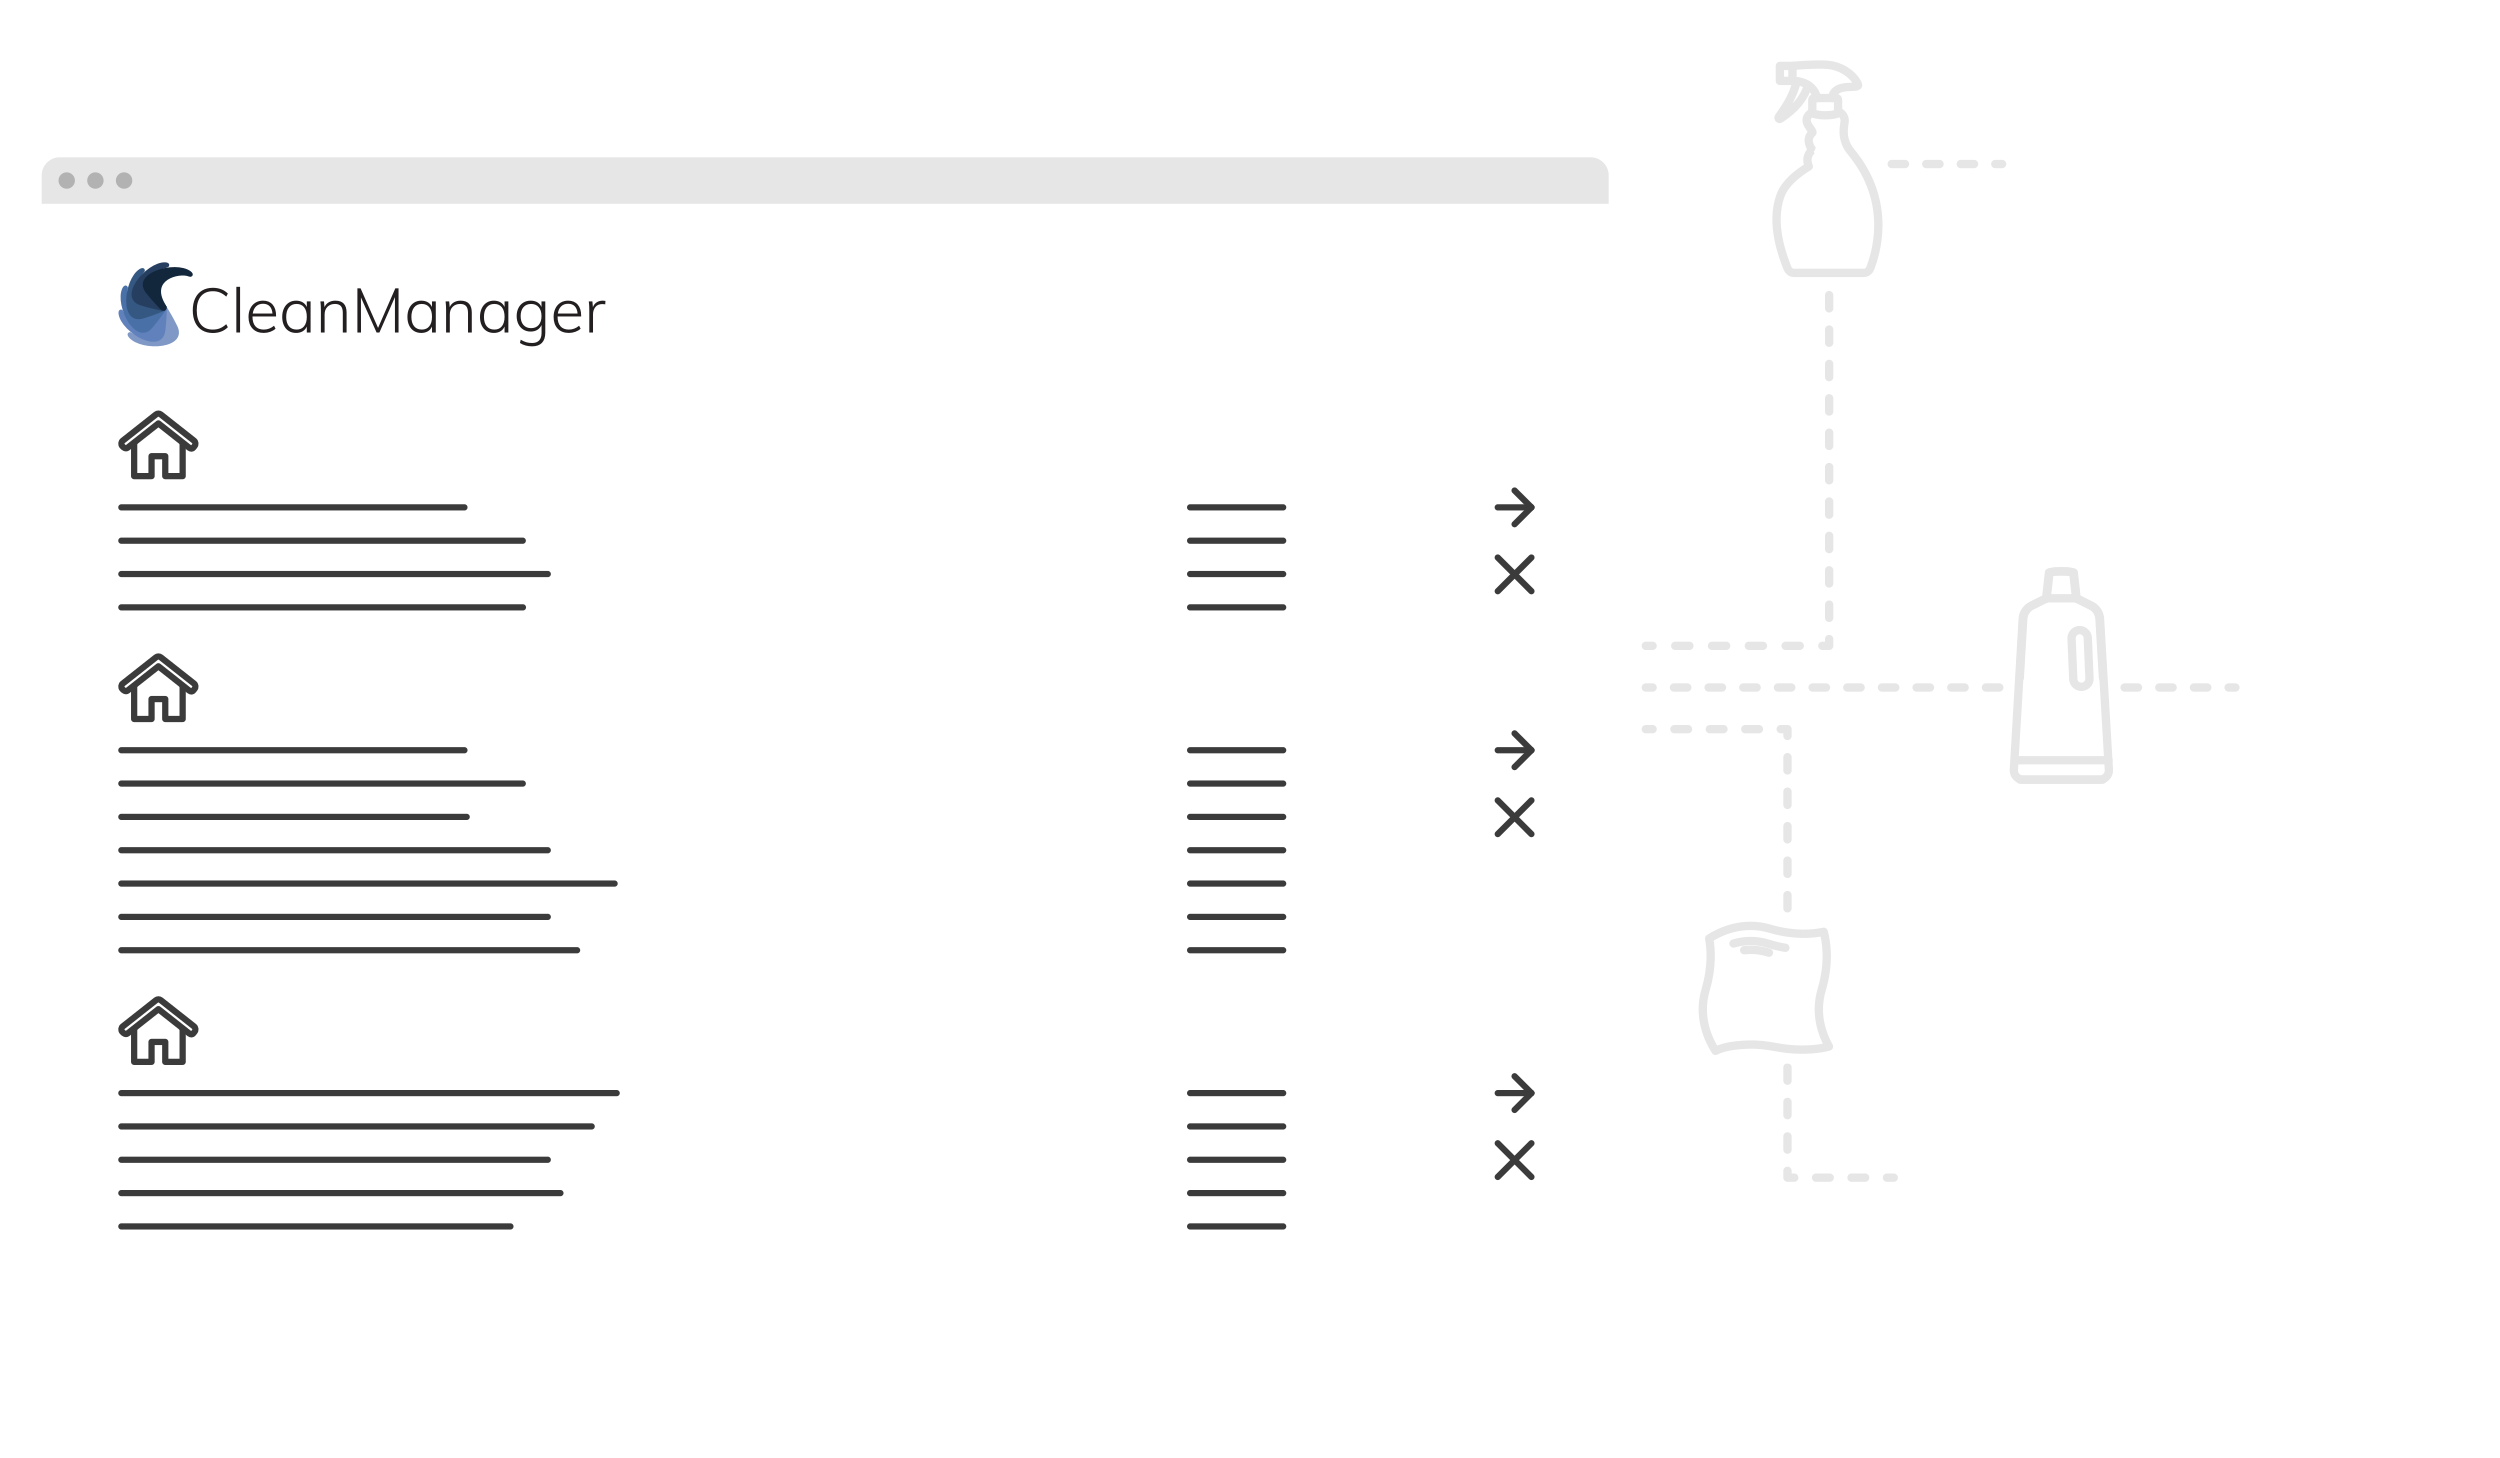 <?xml version="1.0" encoding="utf-8"?>
<!-- Generator: Adobe Illustrator 26.1.0, SVG Export Plug-In . SVG Version: 6.00 Build 0)  -->
<svg version="1.1" xmlns="http://www.w3.org/2000/svg" xmlns:xlink="http://www.w3.org/1999/xlink" x="0px" y="0px" width="600px"
	 height="350px" viewBox="0 0 600 350" style="enable-background:new 0 0 600 350;" xml:space="preserve">
<style type="text/css">
	.st0{fill:none;stroke:#E6E6E6;stroke-width:2;stroke-linecap:round;stroke-linejoin:round;}
	.st1{fill:none;stroke:#E6E6E6;stroke-width:2;stroke-linecap:round;stroke-linejoin:round;stroke-dasharray:3.2,5.12;}
	.st2{fill:none;stroke:#E6E6E6;stroke-width:2;stroke-linecap:round;stroke-linejoin:round;stroke-dasharray:3.395,5.433;}
	.st3{fill:none;stroke:#E6E6E6;stroke-width:2;stroke-linecap:round;stroke-linejoin:round;stroke-dasharray:3.175,5.079;}
	.st4{fill:none;stroke:#E6E6E6;stroke-width:2;stroke-linecap:round;stroke-linejoin:round;stroke-dasharray:3.187,5.1;}
	.st5{fill:none;stroke:#E6E6E6;stroke-width:2;stroke-linecap:round;stroke-linejoin:round;stroke-dasharray:3.271,5.233;}
	.st6{fill:none;stroke:#E6E6E6;stroke-width:2;stroke-linecap:round;stroke-linejoin:round;stroke-dasharray:3.182,5.092;}
	.st7{fill:none;stroke:#E6E6E6;stroke-width:2;stroke-linecap:round;stroke-linejoin:round;stroke-dasharray:3.272,5.235;}
	.st8{filter:url(#f1);}
	.st9{fill:#FFFFFF;}
	.st10{fill:#E6E6E6;}
	.st11{fill:#B2B2B2;}
	.st12{fill:#FFFFFF;stroke:#FFFFFF;stroke-width:7;stroke-linecap:round;stroke-linejoin:round;stroke-miterlimit:10;}
	.st13{fill:none;stroke:#E6E6E6;stroke-width:2;stroke-linecap:round;stroke-linejoin:round;stroke-miterlimit:10;}
	.st14{fill:none;stroke:#3B3B3B;stroke-width:1.5;stroke-linecap:round;stroke-miterlimit:10;}
	.st15{fill:none;stroke:#3B3B3B;stroke-width:1.5;stroke-linecap:round;stroke-linejoin:round;stroke-miterlimit:10;}
	.st16{clip-path:url(#SVGID_00000183224136064062998490000005352820647600955800_);}
	.st17{clip-path:url(#SVGID_00000150797436779212066750000004405454256890216100_);fill:#7F98C5;}
	.st18{clip-path:url(#SVGID_00000150797436779212066750000004405454256890216100_);fill:#6081BB;}
	.st19{clip-path:url(#SVGID_00000150797436779212066750000004405454256890216100_);fill:#4971A8;}
	.st20{clip-path:url(#SVGID_00000150797436779212066750000004405454256890216100_);fill:#355883;}
	.st21{clip-path:url(#SVGID_00000150797436779212066750000004405454256890216100_);fill:#263F61;}
	.st22{clip-path:url(#SVGID_00000150797436779212066750000004405454256890216100_);fill:#13273C;}
	.st23{clip-path:url(#SVGID_00000150797436779212066750000004405454256890216100_);fill:#231F20;}
</style>
<filter  id="f1">
	<feOffset  dx="0" dy="0" in="SourceAlpha" result="offOut"></feOffset>
	<feGaussianBlur  in="offOut" result="blurOut" stdDeviation="5"></feGaussianBlur>
	<feBlend  in="SourceGraphic" in2="blurOut" mode="normal"></feBlend>
	<feComponentTransfer>
		<feFuncA  slope="0.25" type="linear"></feFuncA>
	</feComponentTransfer>
	<feMerge>
		<feMergeNode></feMergeNode>
		<feMergeNode  in="SourceGraphic"></feMergeNode>
	</feMerge>
</filter>
<g id="lines">
	<g>
		<g>
			<line class="st0" x1="536.5" y1="164.999" x2="534.872" y2="164.999"/>
			<line class="st1" x1="529.752" y1="164.999" x2="399.186" y2="164.999"/>
			<line class="st0" x1="396.626" y1="164.999" x2="394.998" y2="164.999"/>
		</g>
	</g>
	<g>
		<g>
			<line class="st0" x1="394.998" y1="154.999" x2="396.626" y2="154.999"/>
			<line class="st2" x1="402.058" y1="154.999" x2="434.654" y2="154.999"/>
			<polyline class="st0" points="437.37,154.999 438.998,154.999 438.998,153.372 			"/>
			<line class="st3" x1="438.998" y1="148.292" x2="438.998" y2="43.533"/>
			<polyline class="st0" points="438.998,40.993 438.998,39.366 440.625,39.366 			"/>
			<line class="st4" x1="445.725" y1="39.366" x2="476.323" y2="39.366"/>
			<line class="st0" x1="478.872" y1="39.366" x2="480.5" y2="39.366"/>
		</g>
	</g>
	<g>
		<g>
			<line class="st0" x1="394.998" y1="174.999" x2="396.626" y2="174.999"/>
			<line class="st5" x1="401.859" y1="174.999" x2="424.753" y2="174.999"/>
			<polyline class="st0" points="427.369,174.999 428.997,174.999 428.997,176.627 			"/>
			<line class="st6" x1="428.997" y1="181.719" x2="428.997" y2="278.46"/>
			<polyline class="st0" points="428.997,281.006 428.997,282.633 430.625,282.633 			"/>
			<line class="st7" x1="435.859" y1="282.633" x2="450.255" y2="282.633"/>
			<line class="st0" x1="452.872" y1="282.633" x2="454.5" y2="282.633"/>
		</g>
	</g>
</g>
<g id="browser">
	<g class="st8">
		<path class="st9" d="M381.418,312.248H14.67c-2.568,0-4.67-2.101-4.67-4.67V42.421c0-2.568,2.101-4.67,4.67-4.67h366.748
			c2.568,0,4.67,2.101,4.67,4.67v265.157C386.087,310.147,383.986,312.248,381.418,312.248z"/>
	</g>
	<path class="st10" d="M386.087,48.906H10v-6.813c0-2.388,1.953-4.341,4.341-4.341h367.405c2.388,0,4.341,1.953,4.341,4.341V48.906z
		"/>
	<g>
		<circle class="st11" cx="16.011" cy="43.329" r="1.97"/>
		<circle class="st11" cx="22.896" cy="43.329" r="1.97"/>
		<circle class="st11" cx="29.781" cy="43.329" r="1.97"/>
	</g>
</g>
<g id="illustration">
	<path class="st12" d="M425.226,26.525c1.683-1.097,5.273-3.561,6.687-7.967l-2.701-1.066c-0.856,3.879-3.207,6.97-4.299,8.563
		C424.728,26.325,424.971,26.692,425.226,26.525z"/>
	<path class="st12" d="M442.676,29.454c0.34-2.092-1.535-2.717-1.535-2.717l-0.009,0V23.92c0-0.213-0.173-0.386-0.386-0.386h-1.031
		c0.515-4.118,6.928-1.791,6.177-3.346c-1.273-2.636-4.312-4.38-7.208-4.627c-3.087-0.263-8.492,0.252-8.492,0.252h-3.022v3.603
		h3.022c0,0,4.89-0.257,5.92,4.118h-0.772c-0.213,0-0.386,0.173-0.386,0.386v2.96c-3.346,2.059,0.568,4.489-0.013,5.009
		c-1.926,1.723,0.014,4.102,0.013,4.098c0,0-1.939,1.375-0.838,3.96c-2.523,1.546-5.631,3.846-6.79,6.973
		c-2.541,6.85,0.655,14.839,1.64,17.396c0.26,0.673,0.826,1.172,1.548,1.172h16.838c0.747,0,1.311-0.535,1.565-1.237
		c0.9-2.491,5.694-15.273-4.696-27.846C442.121,33.862,442.378,31.287,442.676,29.454z"/>
	<path class="st12" d="M437.208,237.531c2.034-6.86,1.007-12.02,0.48-13.901l0,0.001c-2.4,0.509-7.011,0.998-12.857-0.735
		c-6.579-1.95-12.069,0.7-14.631,2.34c0.458,2.519,0.761,6.876-0.845,12.295c-1.962,6.619,0.732,12.136,2.37,14.677l0-0.001
		c1.32-0.689,3.087-1.113,5.088-1.321c6.813-0.71,8.891,0.72,13.841,0.978c4.158,0.216,7.122-0.346,8.297-0.697l0-0.001
		C437.359,248.323,435.482,243.354,437.208,237.531z"/>
	<path class="st12" d="M504,148.501c-0.079-1.34-0.867-2.536-2.068-3.136l-3.543-1.771l-0.685-6.168c0,0-0.672-0.311-2.975-0.311
		c-2.303,0-2.975,0.311-2.975,0.311l-0.685,6.168l-3.543,1.771c-1.2,0.6-1.989,1.796-2.068,3.136l-2.133,36.263
		c-0.06,1.017,0.577,1.896,1.483,2.215l0,0.135h0.733h18.375h0.733l0-0.135c0.906-0.319,1.543-1.199,1.483-2.215L504,148.501z"/>
	<g>
		<path class="st13" d="M436.112,23.534c-1.03-4.375-5.92-4.118-5.92-4.118v-3.603c0,0,5.405-0.515,8.492-0.252
			c2.896,0.247,5.934,1.991,7.208,4.627c0.751,1.555-5.662-0.772-6.177,3.346"/>
		<path class="st13" d="M431.212,19.492c-0.856,3.879-3.207,6.97-4.299,8.563c-0.186,0.271,0.057,0.637,0.312,0.471
			c1.683-1.097,5.273-3.561,6.687-7.967"/>
		<path class="st13" d="M441.132,27.187c0,0-0.772,0.487-3.176,0.487c-1.972,0-3.001-0.487-3.001-0.487V23.92
			c0-0.213,0.173-0.386,0.386-0.386h5.406c0.213,0,0.386,0.173,0.386,0.386V27.187z"/>
		<path class="st13" d="M448.688,57.727"/>
		<polyline class="st13" points="430.193,15.813 427.171,15.813 427.171,19.416 430.193,19.416 		"/>
		<path class="st13" d="M434.955,26.88c-3.346,2.059,0.568,4.489-0.013,5.009c-1.926,1.723,0.014,4.102,0.013,4.098
			c0,0-1.939,1.375-0.838,3.96c-2.523,1.546-5.631,3.846-6.79,6.973c-2.541,6.85,0.655,14.839,1.64,17.396
			c0.26,0.673,0.826,1.172,1.548,1.172h16.838c0.747,0,1.311-0.535,1.565-1.237c0.9-2.491,5.694-15.273-4.696-27.846
			c-2.1-2.541-1.842-5.116-1.544-6.949c0.34-2.092-1.535-2.717-1.535-2.717"/>
	</g>
	<g>
		<path class="st13" d="M430.654,251.864c4.158,0.216,7.122-0.346,8.297-0.697l0-0.001c-1.591-2.842-3.468-7.811-1.742-13.634
			c2.034-6.86,1.007-12.02,0.48-13.901l0,0.001c-2.4,0.509-7.011,0.998-12.857-0.735c-6.579-1.95-12.069,0.7-14.631,2.34
			c0.458,2.519,0.761,6.876-0.845,12.295c-1.962,6.619,0.732,12.136,2.37,14.677l0-0.001c1.32-0.689,3.087-1.113,5.088-1.321
			C423.626,250.176,425.703,251.606,430.654,251.864z"/>
		<path class="st13" d="M428.484,227.465c-1.228-0.189-2.547-0.488-3.943-0.935c-3.19-1.021-6.104-0.781-8.497-0.085"/>
		<path class="st13" d="M424.541,228.649c-2.126-0.681-4.129-0.801-5.937-0.599"/>
	</g>
	<g>
		<path class="st13" d="M499.613,164.839L499.613,164.839c-1.07,0.045-1.982-0.793-2.027-1.863l-0.411-9.726
			c-0.045-1.07,0.793-1.982,1.863-2.027l0,0c1.07-0.045,1.982,0.793,2.027,1.863l0.411,9.726
			C501.521,163.881,500.683,164.794,499.613,164.839z"/>
		<path class="st13" d="M484.809,187.115h19.108c1.277,0,2.291-1.075,2.216-2.35L504,148.501c-0.079-1.34-0.867-2.536-2.068-3.136
			l-3.543-1.771l-0.685-6.168c0,0-0.672-0.311-2.975-0.311c-2.045,0-2.851,0.311-2.851,0.311l-0.685,6.168l-3.543,1.771
			c-1.2,0.6-1.989,1.796-2.068,3.136l-0.833,14.121"/>
		<path class="st13" d="M504.65,187.115h-19.108c-1.277,0-2.291-1.075-2.216-2.35l2.133-36.264c0.079-1.34,0.867-2.536,2.068-3.136
			l3.543-1.771l0.685-6.168c0,0,0.672-0.311,2.975-0.311c2.045,0,2.851,0.311,2.851,0.311l0.685,6.168l3.543,1.771
			c1.2,0.6,1.989,1.796,2.068,3.136l0.833,14.121"/>
		<line class="st13" x1="491.194" y1="143.594" x2="498.39" y2="143.594"/>
		<line class="st13" x1="483.687" y1="182.457" x2="505.998" y2="182.457"/>
	</g>
</g>
<g id="browser_txt">
	<line class="st14" x1="29.127" y1="121.768" x2="111.46" y2="121.768"/>
	<line class="st14" x1="285.63" y1="121.768" x2="307.959" y2="121.768"/>
	<line class="st14" x1="285.63" y1="129.768" x2="307.959" y2="129.768"/>
	<line class="st14" x1="285.63" y1="137.768" x2="307.959" y2="137.768"/>
	<line class="st14" x1="285.63" y1="145.768" x2="307.959" y2="145.768"/>
	<line class="st14" x1="29.127" y1="129.768" x2="125.461" y2="129.768"/>
	<line class="st14" x1="29.127" y1="137.768" x2="131.461" y2="137.768"/>
	<line class="st14" x1="29.127" y1="145.768" x2="125.5" y2="145.768"/>
	<g>
		<g>
			<path class="st15" d="M46,107.671c-0.196,0-0.394-0.064-0.56-0.195l-7.424-5.857l-7.424,5.857
				c-0.392,0.309-0.961-0.052-1.271-0.444c-0.31-0.392-0.242-0.961,0.15-1.271l7.984-6.299c0.329-0.259,0.792-0.259,1.121,0
				l7.984,6.299c0.392,0.31,0.46,0.879,0.15,1.271C46.532,107.259,46.267,107.671,46,107.671z"/>
		</g>
		<g>
			<polyline class="st15" points="32.197,106.425 32.197,114.269 36.371,114.269 36.371,109.488 39.662,109.488 39.662,114.269 
				43.836,114.269 43.836,106.425 			"/>
		</g>
	</g>
	<line class="st15" x1="359.461" y1="121.768" x2="367.541" y2="121.768"/>
	<polyline class="st15" points="363.501,117.728 367.541,121.768 363.501,125.808 	"/>
	<line class="st15" x1="359.461" y1="141.888" x2="367.541" y2="133.808"/>
	<line class="st15" x1="359.461" y1="133.808" x2="367.541" y2="141.888"/>
	<line class="st14" x1="29.127" y1="180.056" x2="111.46" y2="180.056"/>
	<line class="st14" x1="285.63" y1="180.056" x2="307.959" y2="180.056"/>
	<line class="st14" x1="285.63" y1="188.056" x2="307.959" y2="188.056"/>
	<line class="st14" x1="285.63" y1="196.056" x2="307.959" y2="196.056"/>
	<line class="st14" x1="29.127" y1="188.056" x2="125.461" y2="188.056"/>
	<line class="st14" x1="29.127" y1="196.056" x2="112" y2="196.056"/>
	<line class="st14" x1="285.63" y1="204.056" x2="307.959" y2="204.056"/>
	<line class="st14" x1="29.127" y1="204.056" x2="131.461" y2="204.056"/>
	<line class="st14" x1="285.63" y1="212.056" x2="307.959" y2="212.056"/>
	<line class="st14" x1="29.127" y1="212.056" x2="147.5" y2="212.056"/>
	<line class="st14" x1="285.63" y1="220.056" x2="307.959" y2="220.056"/>
	<line class="st14" x1="29.127" y1="220.056" x2="131.461" y2="220.056"/>
	<line class="st14" x1="285.63" y1="228.056" x2="307.959" y2="228.056"/>
	<line class="st14" x1="29.127" y1="228.056" x2="138.5" y2="228.056"/>
	<g>
		<g>
			<path class="st15" d="M46,165.959c-0.196,0-0.394-0.064-0.56-0.195l-7.424-5.857l-7.424,5.857
				c-0.392,0.309-0.961-0.052-1.271-0.444c-0.31-0.392-0.242-0.961,0.15-1.271l7.984-6.299c0.329-0.259,0.792-0.259,1.121,0
				l7.984,6.299c0.392,0.31,0.46,0.879,0.15,1.271C46.532,165.547,46.267,165.959,46,165.959z"/>
		</g>
		<g>
			<polyline class="st15" points="32.197,164.713 32.197,172.556 36.371,172.556 36.371,167.776 39.662,167.776 39.662,172.556 
				43.836,172.556 43.836,164.713 			"/>
		</g>
	</g>
	<line class="st15" x1="359.461" y1="180.056" x2="367.541" y2="180.056"/>
	<polyline class="st15" points="363.501,176.016 367.541,180.056 363.501,184.096 	"/>
	<line class="st15" x1="359.461" y1="200.176" x2="367.541" y2="192.096"/>
	<line class="st15" x1="359.461" y1="192.096" x2="367.541" y2="200.176"/>
	<line class="st14" x1="29.127" y1="262.344" x2="148" y2="262.344"/>
	<line class="st14" x1="285.63" y1="262.344" x2="307.959" y2="262.344"/>
	<line class="st14" x1="285.63" y1="270.344" x2="307.959" y2="270.344"/>
	<line class="st14" x1="285.63" y1="278.344" x2="307.959" y2="278.344"/>
	<line class="st14" x1="29.127" y1="270.344" x2="142" y2="270.344"/>
	<line class="st14" x1="29.127" y1="278.344" x2="131.461" y2="278.344"/>
	<line class="st14" x1="285.63" y1="286.344" x2="307.959" y2="286.344"/>
	<line class="st14" x1="29.127" y1="286.344" x2="134.5" y2="286.344"/>
	<line class="st14" x1="285.63" y1="294.344" x2="307.959" y2="294.344"/>
	<line class="st14" x1="29.127" y1="294.344" x2="122.5" y2="294.344"/>
	<g>
		<g>
			<path class="st15" d="M46,248.247c-0.196,0-0.394-0.064-0.56-0.195l-7.424-5.857l-7.424,5.857
				c-0.392,0.309-0.961-0.052-1.271-0.444c-0.31-0.392-0.242-0.961,0.15-1.271l7.984-6.299c0.329-0.259,0.792-0.259,1.121,0
				l7.984,6.299c0.392,0.31,0.46,0.879,0.15,1.271C46.532,247.835,46.267,248.247,46,248.247z"/>
		</g>
		<g>
			<polyline class="st15" points="32.197,247 32.197,254.844 36.371,254.844 36.371,250.064 39.662,250.064 39.662,254.844 
				43.836,254.844 43.836,247 			"/>
		</g>
	</g>
	<line class="st15" x1="359.461" y1="262.344" x2="367.541" y2="262.344"/>
	<polyline class="st15" points="363.501,258.303 367.541,262.344 363.501,266.384 	"/>
	<line class="st15" x1="359.461" y1="282.464" x2="367.541" y2="274.384"/>
	<line class="st15" x1="359.461" y1="274.384" x2="367.541" y2="282.464"/>
	<g>
		<g>
			<defs>
				<rect id="SVGID_1_" x="21.716" y="56.233" width="130.312" height="33.61"/>
			</defs>
			<clipPath id="SVGID_00000146466930299086931560000017457813437190220443_">
				<use xlink:href="#SVGID_1_"  style="overflow:visible;"/>
			</clipPath>
			<g style="clip-path:url(#SVGID_00000146466930299086931560000017457813437190220443_);">
				<defs>
					
						<rect id="SVGID_00000134963342120261543740000001591702539779089067_" x="21.716" y="56.232" width="130.312" height="33.611"/>
				</defs>
				<clipPath id="SVGID_00000085226605518546858140000002536262853191278766_">
					<use xlink:href="#SVGID_00000134963342120261543740000001591702539779089067_"  style="overflow:visible;"/>
				</clipPath>
				<path style="clip-path:url(#SVGID_00000085226605518546858140000002536262853191278766_);fill:#7F98C5;" d="M40.096,73.801
					c0.584,1.025,1.249,2.018,2.272,4.079c3.29,5.917-8.348,6.61-11.382,3.153c-0.623-0.704-0.377-1.316,0.287-1.319
					c0.182,0.024,0.462,0.204,0.616,0.3c1.769,1.106,9.004,1.275,6.725-5.457C38.073,73.271,39.4,72.536,40.096,73.801"/>
				<path style="clip-path:url(#SVGID_00000085226605518546858140000002536262853191278766_);fill:#6081BB;" d="M40.041,74.283
					c-0.069,1.178-0.055,2.373-0.321,4.659c-0.47,6.753-10.603,0.986-11.26-3.565c-0.139-0.931,0.402-1.309,0.961-0.949
					c0.14,0.118,0.275,0.422,0.352,0.587c0.879,1.891,6.852,5.979,8.614-0.906C38.635,72.735,40.148,72.842,40.041,74.283"/>
				<path style="clip-path:url(#SVGID_00000085226605518546858140000002536262853191278766_);fill:#4971A8;" d="M39.646,74.632
					c-0.701,0.949-1.343,1.957-2.816,3.725c-4.088,5.397-9.417-4.973-7.477-9.143c0.393-0.855,1.053-0.876,1.323-0.268
					c0.052,0.175,0,0.503-0.026,0.683c-0.299,2.065,2.466,8.753,7.706,3.953C39.316,72.566,40.524,73.484,39.646,74.632"/>
				<path style="clip-path:url(#SVGID_00000085226605518546858140000002536262853191278766_);fill:#355883;" d="M39.164,74.733
					c-1.105,0.412-2.194,0.907-4.392,1.586c-6.369,2.293-5.179-9.305-1.279-11.741c0.796-0.502,1.36-0.16,1.256,0.496
					c-0.052,0.175-0.274,0.422-0.395,0.559c-1.377,1.568-2.708,8.682,4.302,7.517C40.014,72.822,40.526,74.251,39.164,74.733"/>
				<path style="clip-path:url(#SVGID_00000085226605518546858140000002536262853191278766_);fill:#263F61;" d="M38.696,74.549
					c-1.148-0.273-2.327-0.467-4.531-1.129c-6.568-1.641,0.878-10.612,5.475-10.464c0.941,0.026,1.219,0.624,0.767,1.111
					c-0.141,0.117-0.464,0.197-0.64,0.245c-2.015,0.535-7.082,5.703-0.611,8.639C40.467,73.434,40.095,74.906,38.696,74.549"/>
				<path style="clip-path:url(#SVGID_00000085226605518546858140000002536262853191278766_);fill:#13273C;" d="M38.407,74.126
					c-0.792-0.874-1.656-1.7-3.102-3.491c-4.492-5.064,6.719-8.261,10.429-5.543c0.762,0.554,0.654,1.203,0.005,1.35
					c-0.182,0.017-0.494-0.099-0.666-0.159c-1.966-0.697-9.066,0.706-5.384,6.784C40.498,74.207,39.361,75.212,38.407,74.126"/>
				<path style="clip-path:url(#SVGID_00000085226605518546858140000002536262853191278766_);fill:#231F20;" d="M48.516,79.271
					c-0.725-0.432-1.282-1.058-1.669-1.877c-0.387-0.82-0.58-1.791-0.58-2.913c0-1.112,0.193-2.076,0.58-2.89
					c0.387-0.814,0.944-1.438,1.669-1.87c0.725-0.432,1.58-0.648,2.562-0.648c0.735,0,1.408,0.117,2.018,0.35
					c0.611,0.234,1.14,0.579,1.588,1.036l-0.388,0.73c-0.506-0.458-1.013-0.787-1.519-0.991c-0.506-0.203-1.073-0.305-1.699-0.305
					c-1.221,0-2.17,0.4-2.845,1.199c-0.675,0.799-1.013,1.929-1.013,3.389c0,1.47,0.336,2.607,1.006,3.412
					c0.67,0.804,1.621,1.206,2.852,1.206c0.626,0,1.192-0.101,1.699-0.305c0.506-0.204,1.013-0.534,1.519-0.99l0.388,0.73
					c-0.448,0.457-0.977,0.801-1.588,1.035c-0.61,0.234-1.284,0.351-2.018,0.351C50.095,79.92,49.241,79.704,48.516,79.271"/>
				
					<rect x="56.724" y="68.835" style="clip-path:url(#SVGID_00000085226605518546858140000002536262853191278766_);fill:#231F20;" width="0.893" height="10.965"/>
				<path style="clip-path:url(#SVGID_00000085226605518546858140000002536262853191278766_);fill:#231F20;" d="M60.598,75.956V76
					c0,1.004,0.231,1.771,0.692,2.303c0.463,0.531,1.135,0.796,2.018,0.796c0.894,0,1.714-0.307,2.459-0.923l0.357,0.715
					c-0.327,0.308-0.745,0.554-1.251,0.737c-0.506,0.184-1.028,0.276-1.565,0.276c-1.131,0-2.026-0.343-2.681-1.028
					c-0.656-0.685-0.983-1.629-0.983-2.831c0-0.765,0.147-1.443,0.439-2.033c0.293-0.591,0.703-1.049,1.23-1.372
					c0.526-0.322,1.132-0.483,1.817-0.483c0.983,0,1.75,0.318,2.302,0.953c0.551,0.636,0.827,1.52,0.827,2.652v0.193H60.598z
					 M61.461,73.521c-0.427,0.413-0.695,0.99-0.804,1.735h4.738c-0.06-0.765-0.283-1.348-0.67-1.75
					c-0.388-0.402-0.919-0.603-1.595-0.603C62.445,72.903,61.889,73.109,61.461,73.521"/>
				<path style="clip-path:url(#SVGID_00000085226605518546858140000002536262853191278766_);fill:#231F20;" d="M74.541,72.336V79.8
					h-0.908v-1.43c-0.218,0.497-0.549,0.876-0.991,1.14c-0.442,0.263-0.97,0.395-1.586,0.395c-0.666,0-1.249-0.157-1.751-0.47
					c-0.501-0.313-0.888-0.76-1.162-1.34c-0.273-0.581-0.41-1.259-0.41-2.033c0-0.775,0.14-1.458,0.417-2.049
					c0.279-0.59,0.669-1.048,1.17-1.371c0.502-0.323,1.081-0.484,1.736-0.484c0.605,0,1.13,0.13,1.572,0.387
					c0.442,0.259,0.776,0.636,1.005,1.132v-1.34H74.541z M72.992,78.295c0.428-0.537,0.641-1.291,0.641-2.265
					c0-0.982-0.213-1.742-0.641-2.279c-0.427-0.536-1.033-0.804-1.817-0.804s-1.395,0.275-1.832,0.827
					c-0.437,0.551-0.656,1.313-0.656,2.287c0,0.963,0.219,1.71,0.656,2.241c0.437,0.532,1.053,0.797,1.848,0.797
					C71.965,79.1,72.565,78.832,72.992,78.295"/>
				<path style="clip-path:url(#SVGID_00000085226605518546858140000002536262853191278766_);fill:#231F20;" d="M83.182,75.048V79.8
					h-0.908v-4.692c0-0.745-0.152-1.291-0.455-1.639c-0.304-0.347-0.777-0.521-1.423-0.521c-0.744,0-1.346,0.229-1.803,0.685
					c-0.458,0.457-0.685,1.073-0.685,1.847v4.32h-0.894v-5.393c0-0.774-0.04-1.465-0.119-2.071h0.864l0.121,1.371
					c0.228-0.506,0.57-0.891,1.027-1.155c0.458-0.262,0.983-0.394,1.579-0.394C82.284,72.158,83.182,73.121,83.182,75.048"/>
				<polygon style="clip-path:url(#SVGID_00000085226605518546858140000002536262853191278766_);fill:#231F20;" points="
					94.877,69.193 95.652,69.193 95.652,79.8 94.787,79.8 94.787,71.308 91.062,79.8 90.378,79.8 86.623,71.383 86.639,79.8 
					85.775,79.8 85.775,69.193 86.534,69.193 90.734,78.698 				"/>
				<path style="clip-path:url(#SVGID_00000085226605518546858140000002536262853191278766_);fill:#231F20;" d="M104.589,72.336
					V79.8h-0.908v-1.43c-0.218,0.497-0.549,0.876-0.99,1.14c-0.443,0.263-0.971,0.395-1.587,0.395c-0.666,0-1.249-0.157-1.751-0.47
					c-0.501-0.313-0.888-0.76-1.161-1.34c-0.274-0.581-0.411-1.259-0.411-2.033c0-0.775,0.14-1.458,0.417-2.049
					c0.279-0.59,0.669-1.048,1.171-1.371c0.501-0.323,1.08-0.484,1.735-0.484c0.605,0,1.13,0.13,1.572,0.387
					c0.442,0.259,0.776,0.636,1.005,1.132v-1.34H104.589z M103.041,78.295c0.427-0.537,0.64-1.291,0.64-2.265
					c0-0.982-0.213-1.742-0.64-2.279c-0.428-0.536-1.034-0.804-1.818-0.804s-1.395,0.275-1.832,0.827
					c-0.437,0.551-0.656,1.313-0.656,2.287c0,0.963,0.219,1.71,0.656,2.241c0.437,0.532,1.053,0.797,1.848,0.797
					C102.013,79.1,102.613,78.832,103.041,78.295"/>
				<path style="clip-path:url(#SVGID_00000085226605518546858140000002536262853191278766_);fill:#231F20;" d="M113.23,75.048V79.8
					h-0.908v-4.692c0-0.745-0.152-1.291-0.455-1.639c-0.304-0.347-0.777-0.521-1.423-0.521c-0.744,0-1.346,0.229-1.803,0.685
					c-0.458,0.457-0.685,1.073-0.685,1.847v4.32h-0.894v-5.393c0-0.774-0.04-1.465-0.119-2.071h0.864l0.121,1.371
					c0.228-0.506,0.57-0.891,1.027-1.155c0.458-0.262,0.983-0.394,1.579-0.394C112.332,72.158,113.23,73.121,113.23,75.048"/>
				<path style="clip-path:url(#SVGID_00000085226605518546858140000002536262853191278766_);fill:#231F20;" d="M122.005,72.336
					V79.8h-0.909v-1.43c-0.218,0.497-0.549,0.876-0.99,1.14s-0.971,0.395-1.587,0.395c-0.666,0-1.249-0.157-1.751-0.47
					c-0.5-0.313-0.888-0.76-1.161-1.34c-0.274-0.581-0.411-1.259-0.411-2.033c0-0.775,0.14-1.458,0.418-2.049
					c0.278-0.59,0.668-1.048,1.17-1.371c0.501-0.323,1.08-0.484,1.735-0.484c0.605,0,1.13,0.13,1.572,0.387
					c0.442,0.259,0.777,0.636,1.005,1.132v-1.34H122.005z M120.456,78.295c0.427-0.537,0.64-1.291,0.64-2.265
					c0-0.982-0.213-1.742-0.64-2.279c-0.428-0.536-1.034-0.804-1.818-0.804s-1.394,0.275-1.832,0.827
					c-0.437,0.551-0.656,1.313-0.656,2.287c0,0.963,0.219,1.71,0.656,2.241c0.438,0.532,1.053,0.797,1.848,0.797
					C119.428,79.1,120.028,78.832,120.456,78.295"/>
				<path style="clip-path:url(#SVGID_00000085226605518546858140000002536262853191278766_);fill:#231F20;" d="M130.869,72.336
					v7.493c0,1.082-0.268,1.902-0.804,2.458c-0.537,0.557-1.325,0.834-2.369,0.834c-1.112,0-2.081-0.268-2.905-0.804l0.179-0.789
					c0.486,0.288,0.933,0.491,1.34,0.611c0.408,0.119,0.875,0.178,1.4,0.178c0.745,0,1.309-0.204,1.691-0.611
					c0.382-0.407,0.574-1.002,0.574-1.787v-1.922c-0.229,0.506-0.566,0.896-1.013,1.17s-0.983,0.409-1.609,0.409
					c-0.656,0-1.236-0.155-1.743-0.468c-0.506-0.313-0.901-0.751-1.185-1.311c-0.282-0.562-0.425-1.204-0.425-1.929
					c0-0.735,0.143-1.384,0.425-1.944c0.283-0.562,0.678-0.995,1.185-1.304c0.507-0.307,1.087-0.462,1.743-0.462
					c0.626,0,1.16,0.13,1.601,0.387c0.443,0.259,0.776,0.636,1.006,1.132v-1.34H130.869z M129.297,77.983
					c0.442-0.516,0.664-1.221,0.664-2.115c0-0.903-0.222-1.616-0.664-2.138c-0.442-0.521-1.051-0.781-1.825-0.781
					c-0.784,0-1.4,0.26-1.847,0.781c-0.447,0.522-0.67,1.235-0.67,2.138c0,0.903,0.224,1.611,0.67,2.122
					c0.447,0.512,1.063,0.768,1.847,0.768C128.246,78.757,128.855,78.499,129.297,77.983"/>
				<path style="clip-path:url(#SVGID_00000085226605518546858140000002536262853191278766_);fill:#231F20;" d="M133.819,75.956V76
					c0,1.004,0.231,1.771,0.692,2.303c0.463,0.531,1.135,0.796,2.018,0.796c0.895,0,1.714-0.307,2.459-0.923l0.358,0.715
					c-0.328,0.308-0.746,0.554-1.252,0.737c-0.506,0.184-1.028,0.276-1.565,0.276c-1.131,0-2.025-0.343-2.681-1.028
					s-0.983-1.629-0.983-2.831c0-0.765,0.147-1.443,0.44-2.033c0.292-0.591,0.702-1.049,1.229-1.372
					c0.526-0.322,1.132-0.483,1.818-0.483c0.982,0,1.749,0.318,2.301,0.953c0.551,0.636,0.827,1.52,0.827,2.652v0.193H133.819z
					 M134.682,73.521c-0.427,0.413-0.695,0.99-0.804,1.735h4.738c-0.06-0.765-0.283-1.348-0.67-1.75
					c-0.388-0.402-0.919-0.603-1.594-0.603C135.666,72.903,135.11,73.109,134.682,73.521"/>
				<path style="clip-path:url(#SVGID_00000085226605518546858140000002536262853191278766_);fill:#231F20;" d="M145.305,72.217
					l-0.045,0.82c-0.188-0.04-0.417-0.059-0.685-0.059c-0.755,0-1.318,0.241-1.691,0.722c-0.372,0.481-0.56,1.056-0.56,1.72v4.38
					h-0.893v-5.394c0-0.774-0.04-1.465-0.119-2.07h0.864l0.119,1.386c0.188-0.507,0.494-0.894,0.917-1.163
					c0.422-0.267,0.901-0.402,1.437-0.402C144.898,72.157,145.117,72.177,145.305,72.217"/>
			</g>
		</g>
	</g>
	<g>
	</g>
	<g>
	</g>
	<g>
	</g>
	<g>
	</g>
	<g>
	</g>
	<g>
	</g>
</g>
</svg>

